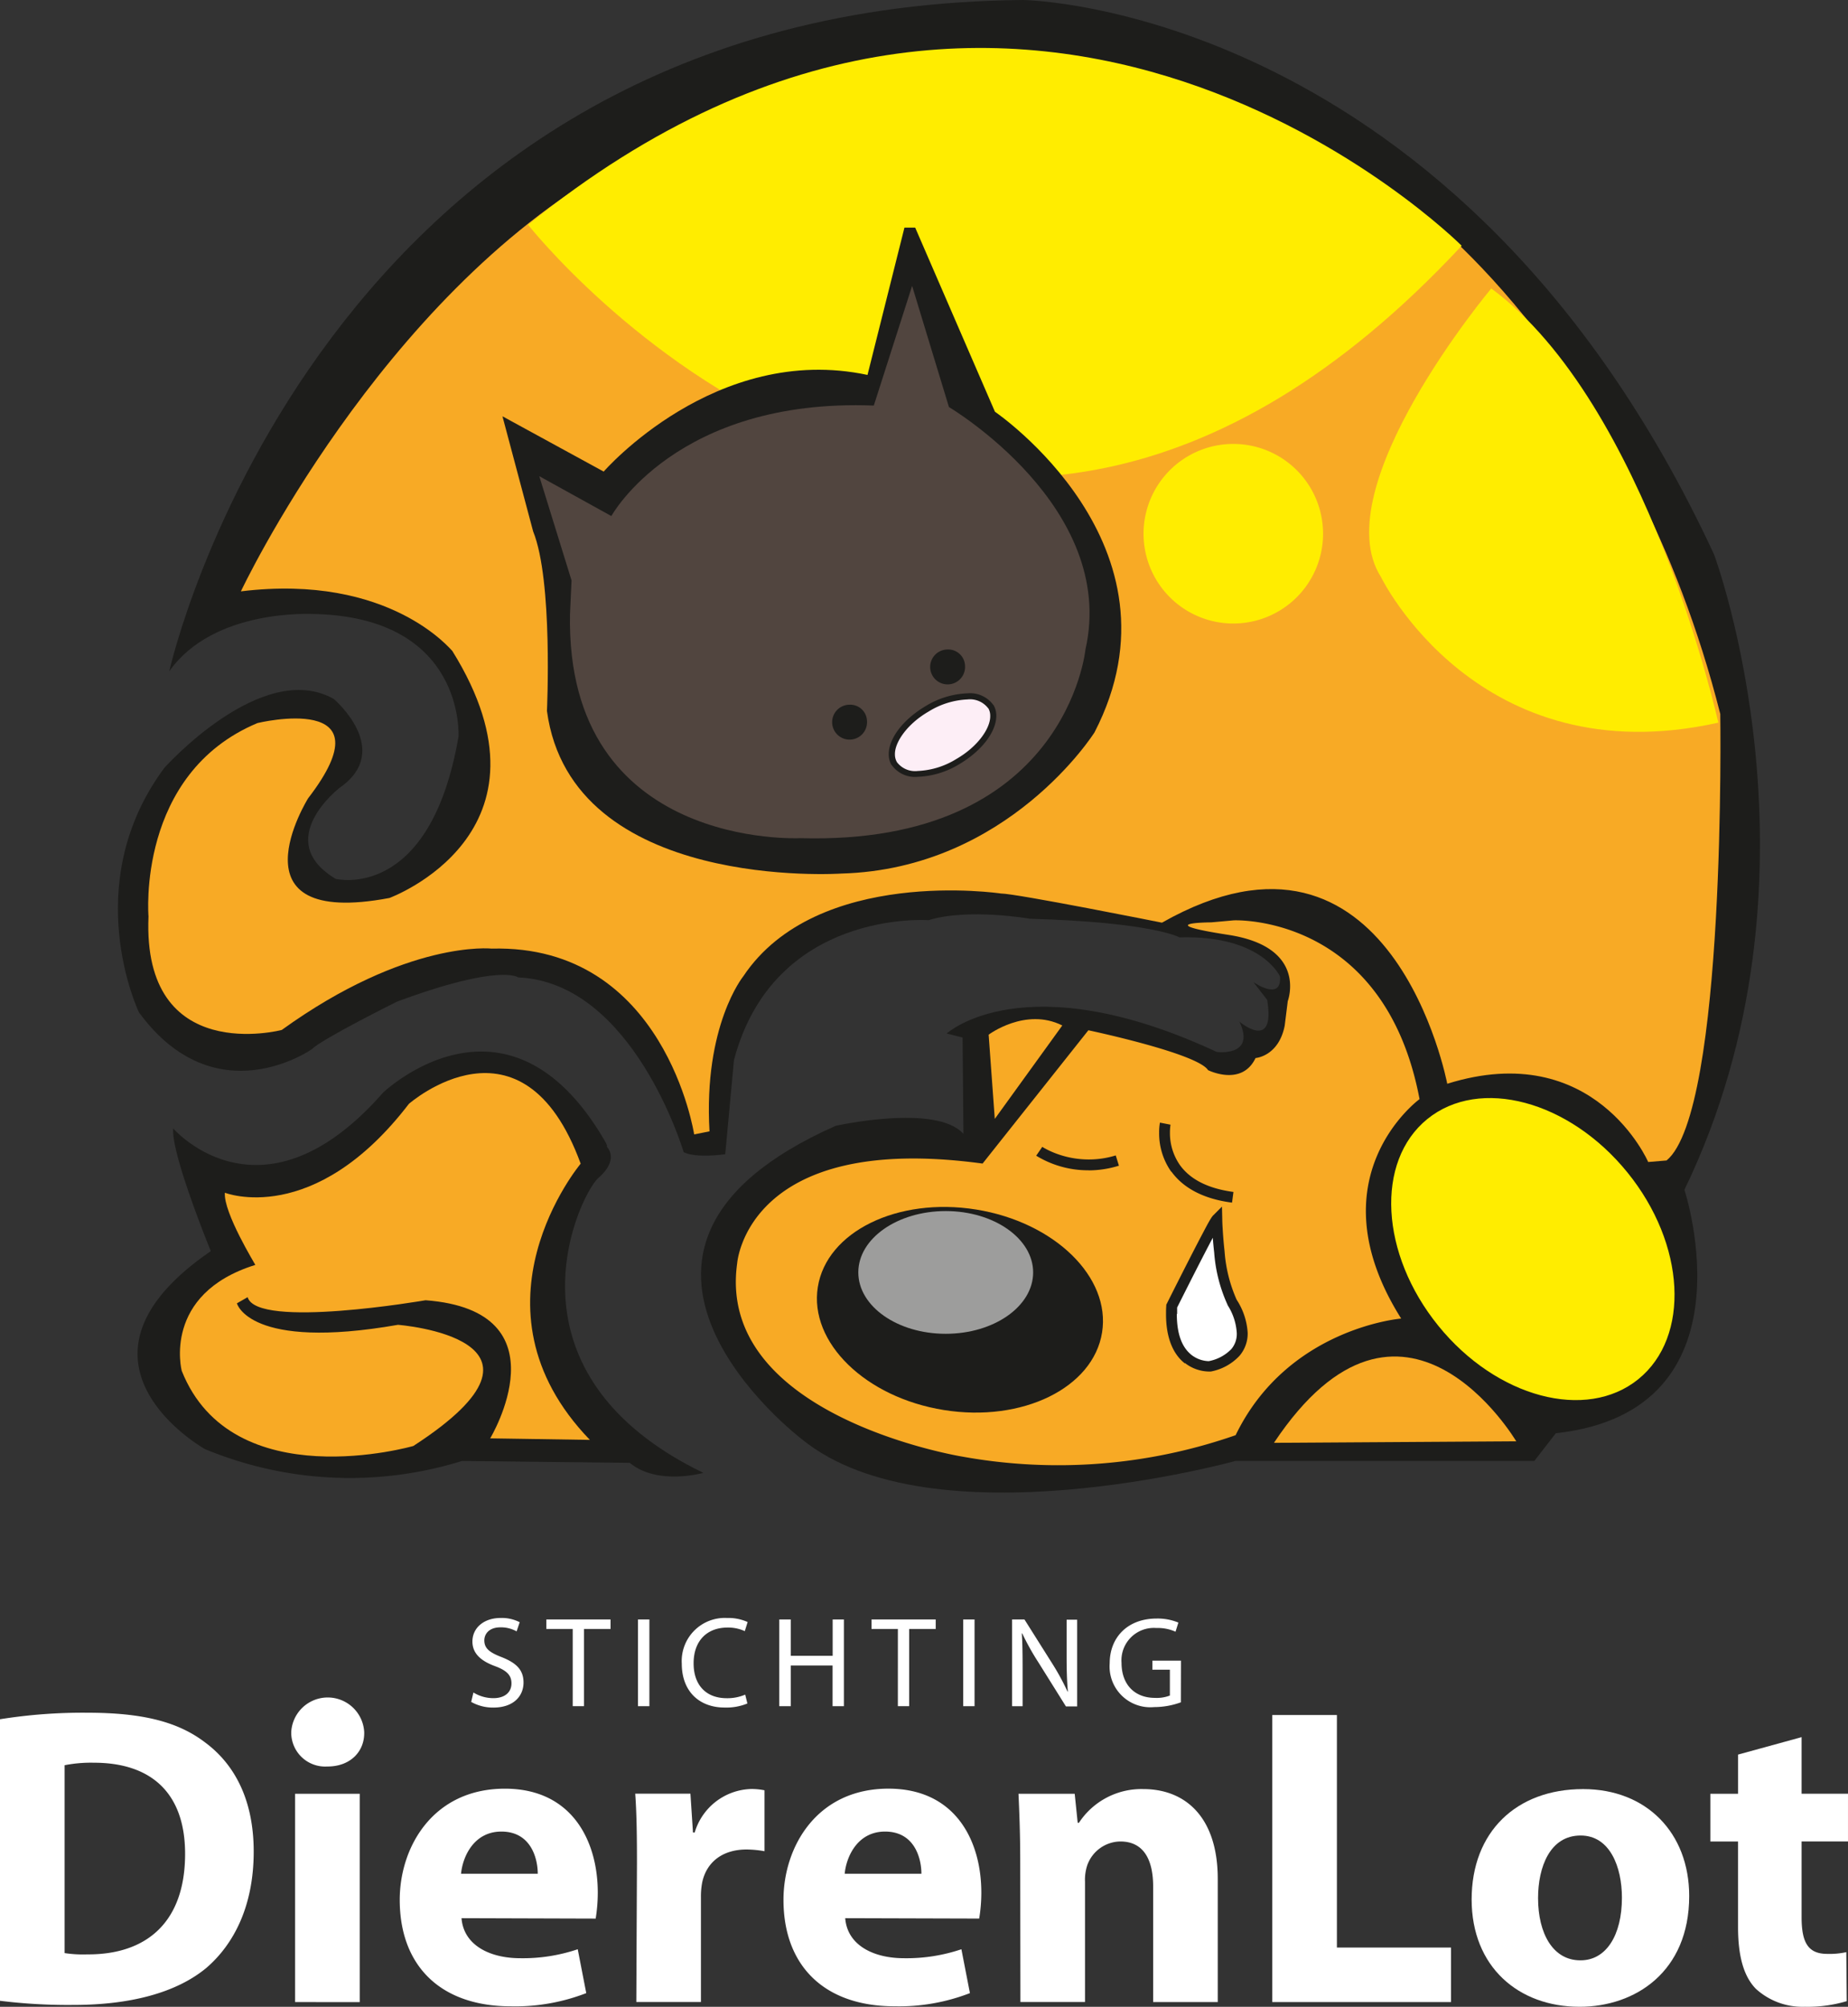 <svg id="Stichting_DierenLot" data-name="Stichting DierenLot" xmlns="http://www.w3.org/2000/svg" width="214" height="232.295" viewBox="0 0 214 232.295">
  <rect x="0" y="0" width="214" height="232.295" fill="#333333" stroke="none"/>
  <path id="Path_3688" data-name="Path 3688" d="M0,424.755A60.787,60.787,0,0,1,10.109,424c6.359,0,10.5,1.033,13.658,3.451,3.451,2.562,5.611,6.705,5.611,12.625,0,6.359-2.338,10.754-5.475,13.457-3.5,2.908-8.884,4.292-15.383,4.292A64.117,64.117,0,0,1,0,457.345Zm7.481,27.068a13.934,13.934,0,0,0,2.614.15c6.85.047,11.339-3.7,11.339-11.638,0-7.149-4.04-10.548-10.553-10.548a15.858,15.858,0,0,0-3.4.29Z" transform="translate(0 -225.745)" fill="#fff"/>
  <path id="Path_3689" data-name="Path 3689" d="M76.277,428.226a3.925,3.925,0,0,1-4.147-3.993,4.231,4.231,0,0,1,8.449,0c.065,2.268-1.622,3.993-4.236,3.993Zm-3.7,27.269V431.382H80.06V455.5Z" transform="translate(-38.404 -223.746)" fill="#fff"/>
  <path id="Path_3690" data-name="Path 3690" d="M106.154,457.8c.248,3.151,3.306,4.634,6.8,4.634a19.807,19.807,0,0,0,6.658-1.038l.987,5.078a22.752,22.752,0,0,1-8.73,1.529C103.676,468,99,463.271,99,455.678c0-6.116,3.848-12.868,12.18-12.868,7.79,0,10.754,6.078,10.754,12.031a19.2,19.2,0,0,1-.243,3.007Zm8.828-5.143c0-1.777-.79-4.882-4.208-4.882-3.2,0-4.484,2.908-4.676,4.882Z" transform="translate(-52.71 -235.763)" fill="#fff"/>
  <path id="Path_3691" data-name="Path 3691" d="M157.526,451.381c0-3.549-.051-5.868-.2-7.949h6.392l.295,4.489h.2a7.031,7.031,0,0,1,6.509-5.031,7.422,7.422,0,0,1,1.576.15v7.051a12.329,12.329,0,0,0-2.071-.2c-2.759,0-4.634,1.426-5.143,3.8a8.459,8.459,0,0,0-.15,1.674v12.18h-7.481Z" transform="translate(-83.766 -235.805)" fill="#fff"/>
  <path id="Path_3692" data-name="Path 3692" d="M201.189,457.8c.243,3.151,3.3,4.634,6.8,4.634a19.8,19.8,0,0,0,6.654-1.038l.987,5.078A22.729,22.729,0,0,1,206.908,468c-8.187,0-12.868-4.732-12.868-12.325,0-6.116,3.843-12.868,12.157-12.868,7.794,0,10.754,6.078,10.754,12.031a18.522,18.522,0,0,1-.248,3.007Zm8.823-5.143c0-1.777-.786-4.882-4.208-4.882-3.2,0-4.489,2.908-4.676,4.882Z" transform="translate(-103.312 -235.763)" fill="#fff"/>
  <path id="Path_3693" data-name="Path 3693" d="M252.446,451.141c0-3.006-.1-5.522-.2-7.692h6.509l.346,3.357h.145a8.659,8.659,0,0,1,7.448-3.9c4.928,0,8.627,3.306,8.627,10.4v14.252h-7.481V454.2c0-3.1-1.085-5.228-3.8-5.228a4.121,4.121,0,0,0-3.848,2.805,5.391,5.391,0,0,0-.243,1.87v13.906h-7.481Z" transform="translate(-134.304 -235.813)" fill="#fff"/>
  <path id="Path_3694" data-name="Path 3694" d="M315.1,424.57h7.481v26.918h13.214V457.8H315.1Z" transform="translate(-167.767 -226.051)" fill="#fff"/>
  <path id="Path_3695" data-name="Path 3695" d="M376.945,468.108c-7.056,0-12.475-4.634-12.475-12.423s5.143-12.774,12.914-12.774c7.346,0,12.279,5.078,12.279,12.377,0,8.776-6.261,12.821-12.671,12.821Zm.145-5.377c2.96,0,4.783-2.908,4.783-7.247,0-3.549-1.379-7.2-4.783-7.2-3.549,0-4.928,3.647-4.928,7.247,0,4.091,1.725,7.2,4.881,7.2Z" transform="translate(-194.053 -235.816)" fill="#fff"/>
  <path id="Path_3696" data-name="Path 3696" d="M434.157,430.05V436.6h5.372v5.522h-5.372v8.776c0,2.908.739,4.241,2.96,4.241a9.111,9.111,0,0,0,2.216-.2l.051,5.672a15.9,15.9,0,0,1-4.849.65,8.013,8.013,0,0,1-5.667-2.071c-1.4-1.431-2.071-3.741-2.071-7.149v-9.913H423.59v-5.522H426.8V432.07Z" transform="translate(-225.53 -228.969)" fill="#fff"/>
  <path id="Path_3697" data-name="Path 3697" d="M116.952,409.174a4.414,4.414,0,0,0,2.31.655c1.323,0,2.095-.683,2.095-1.711,0-.935-.533-1.478-1.87-1.983-1.637-.594-2.651-1.459-2.651-2.862,0-1.562,1.3-2.726,3.273-2.726a4.512,4.512,0,0,1,2.2.491l-.355,1.061a3.7,3.7,0,0,0-1.87-.468c-1.37,0-1.87.818-1.87,1.506,0,.935.608,1.4,1.992,1.936,1.7.669,2.548,1.473,2.548,2.946,0,1.552-1.132,2.9-3.5,2.9a5.143,5.143,0,0,1-2.562-.655Z" transform="translate(-62.129 -213.26)" fill="#fff"/>
  <path id="Path_3698" data-name="Path 3698" d="M138.363,402.019H135.31v-1.1h7.434v1.1h-3.072v8.94h-1.309Z" transform="translate(-72.042 -213.46)" fill="#fff"/>
  <path id="Path_3699" data-name="Path 3699" d="M159.323,400.92v10.039H158V400.92Z" transform="translate(-84.123 -213.46)" fill="#fff"/>
  <path id="Path_3700" data-name="Path 3700" d="M176.448,410.446a6.4,6.4,0,0,1-2.651.468c-2.829,0-4.947-1.781-4.947-5.092a4.992,4.992,0,0,1,5.246-5.274,5.428,5.428,0,0,1,2.38.468l-.327,1.057a4.573,4.573,0,0,0-2.011-.416c-2.338,0-3.918,1.506-3.918,4.138,0,2.478,1.4,4.04,3.843,4.04a5.228,5.228,0,0,0,2.132-.416Z" transform="translate(-89.9 -213.26)" fill="#fff"/>
  <path id="Path_3701" data-name="Path 3701" d="M194.328,400.92v4.208h4.853V400.92h1.3v10.039h-1.309V406.25h-4.844v4.708H193V400.92Z" transform="translate(-102.758 -213.46)" fill="#fff"/>
  <path id="Path_3702" data-name="Path 3702" d="M218.893,402.019H215.84v-1.1h7.434v1.1H220.2v8.94h-1.309Z" transform="translate(-114.918 -213.46)" fill="#fff"/>
  <path id="Path_3703" data-name="Path 3703" d="M239.864,400.92v10.039H238.55V400.92Z" transform="translate(-127.01 -213.46)" fill="#fff"/>
  <path id="Path_3704" data-name="Path 3704" d="M250.66,410.959V400.92h1.431l3.2,5.073a27.679,27.679,0,0,1,1.786,3.273h.042c-.117-1.337-.145-2.562-.145-4.11v-4.208h1.22v10.039h-1.3l-3.189-5.1a28.782,28.782,0,0,1-1.87-3.353h-.047c.075,1.262.089,2.469.089,4.138v4.292Z" transform="translate(-133.458 -213.46)" fill="#fff"/>
  <path id="Path_3705" data-name="Path 3705" d="M283.057,410.386a9.075,9.075,0,0,1-3.1.552,4.718,4.718,0,0,1-5.143-5.069c0-2.992,2.067-5.181,5.438-5.181a6.266,6.266,0,0,1,2.516.468l-.332,1.057a4.971,4.971,0,0,0-2.216-.43,3.752,3.752,0,0,0-4.035,4.035c0,2.516,1.52,4.054,3.872,4.054a4.208,4.208,0,0,0,1.725-.271v-2.992h-2.025v-1.043h3.31Z" transform="translate(-146.31 -213.335)" fill="#fff"/>
  <path id="Path_3706" data-name="Path 3706" d="M35.147,77.706S52.237.692,134.03,0c0,0,50.5.613,80.012,64.193,0,0,13.985,37.5-3.437,73.531,0,0,8.444,25.637-14.888,28.176l-2.492,3.208h-34.6s-35.208,9.73-50.227-2.516c0,0-28.718-21.822,3.928-36.275,0,0,11.661-2.6,14.789.935l-.1-11.152-1.838-.468s9.01-8.234,31.276,2.137c0,0,4.554.6,2.623-3.511,0,0,4.208,3.577,3.212-2.52l-1.6-2.062s3.273,2.305,3.091-.631c0,0-2.081-4.825-11.647-4.54,0,0-3.035-1.753-17.328-2.156,0,0-7.093-1.253-11.731.164,0,0-17.889-1.323-22.532,16.192l-1.01,10.9s-3.343.5-4.811-.234c0,0-5.821-19.666-19.171-20.232,0,0-2.053-1.637-14.027,2.805,0,0-8.748,4.348-9.847,5.494,0,0-11.138,7.869-20.036-4.25,0,0-7.1-14.766,2.936-28.3,0,0,11.306-12.657,19.615-7.986,0,0,6.981,5.91.687,10.287,0,0-7.879,6.078-.468,10.539,0,0,10.923,2.759,14.233-16.459,0,0,.856-13.915-16.945-14.2C51.676,71.1,40.3,70.394,35.147,77.706Z" transform="translate(-15.547)" fill="#1d1d1b"/>
  <path id="Path_3707" data-name="Path 3707" d="M47.434,75.055s16-33.983,42.98-49.128c0,0,20.732-14.771,44.3-13.443,0,0,24.234-1.136,49.32,18.553,0,0,24.59,18.235,34.713,58.208,0,0,.711,46-6.219,51.686l-2.127.178s-6.219-14.383-23.271-9.057c0,0-6.392-33.745-33.034-18.647,0,0-16.875-3.376-18.652-3.376,0,0-21.312-3.2-29.836,9.59,0,0-4.62,5.686-3.909,17.941l-1.777.355s-3.376-22.027-23.444-21.508c0,0-9.768-1.066-24.314,9.417,0,0-16.164,4.26-15.43-13.144,0,0-1.4-16.519,12.625-22.383,0,0,15.453-3.741,5.863,8.706,0,0-9.417,15.1,9.412,11.544,0,0,20.424-7.481,7.28-28.6C71.86,81.966,64.743,72.941,47.434,75.055Z" transform="translate(-19.538 -6.602)" fill="#f8aa25"/>
  <path id="Path_3708" data-name="Path 3708" d="M130.78,32.338s50.564,64.226,108.113,2.431C238.893,34.769,189.119-15.083,130.78,32.338Z" transform="translate(-69.63 -6.322)" fill="#ffed00"/>
  <path id="Path_3709" data-name="Path 3709" d="M304,120.467A10.394,10.394,0,1,1,293.606,109.9,10.394,10.394,0,0,1,304,120.467Z" transform="translate(-150.79 -58.513)" fill="#ffed00"/>
  <path id="Path_3710" data-name="Path 3710" d="M353.226,71.41S333.868,94.5,340.447,104.8c0,0,11.194,23.094,39.075,16.87C379.513,121.674,371.344,84.736,353.226,71.41Z" transform="translate(-180.536 -38.02)" fill="#ffed00"/>
  <path id="Path_3711" data-name="Path 3711" d="M373.169,304.378c-6.046,4.9-16.417,2.141-23.164-6.177s-7.318-19.03-1.272-23.935,16.412-2.141,23.164,6.177S379.214,299.473,373.169,304.378Z" transform="translate(-183.445 -144.734)" fill="#ffed00"/>
  <path id="Path_3712" data-name="Path 3712" d="M244.85,254.1s4.264-3.2,8.529-1.066l-7.818,10.815Z" transform="translate(-130.364 -134.332)" fill="#f8aa25"/>
  <path id="Path_3713" data-name="Path 3713" d="M239.907,227.836s17.436-.795,21.508,20.695c0,0-12.433,9.057-2.127,25.4,0,0-13.144,1.066-19.171,13.5a62.377,62.377,0,0,1-31.613,2.487s-28.6-4.62-26.109-22.378c0,0,1.066-15.276,28.419-11.549l12.25-15.43s12.625,2.661,13.859,4.615c0,0,3.9,1.954,5.5-1.4,0,0,2.665-.178,3.376-3.741l.355-2.843s2.371-6.251-6.864-7.673-2-1.449-2-1.449Z" transform="translate(-97.03 -121.303)" fill="#f8aa25"/>
  <path id="Path_3714" data-name="Path 3714" d="M235.337,313.329c-1.024,6.41-9.225,10.427-18.315,8.973s-15.626-7.827-14.6-14.238,9.225-10.427,18.315-8.973S236.366,306.918,235.337,313.329Z" transform="translate(-107.717 -159.085)" fill="#1d1d1b"/>
  <path id="Path_3715" data-name="Path 3715" d="M288.472,283.6a7.682,7.682,0,0,1-1.4-4.526h0a5.992,5.992,0,0,1,.094-1.155h0l1.216.238v.051h0a1.031,1.031,0,0,0-.023.178h0a6.015,6.015,0,0,0-.037.687h0a6.467,6.467,0,0,0,1.178,3.792h0c.987,1.347,2.768,2.618,6.177,3.081h0l-.164,1.234c-3.656-.468-5.821-1.931-7.014-3.582Z" transform="translate(-152.842 -147.971)" fill="#1d1d1b"/>
  <path id="Path_3716" data-name="Path 3716" d="M315.51,345.812l28.055-.178S330.43,323.434,315.51,345.812Z" transform="translate(-167.985 -178.799)" fill="#f8aa25"/>
  <path id="Path_3717" data-name="Path 3717" d="M38.2,269.23S48.452,281.073,62.48,265.1c0,0,14.387-13.793,25.656,5.5.5.846.229.692.229.692s1.618,1.44-.935,3.666c-2.095,1.833-12.2,22.322,12.157,34.133,0,0-5.321,1.506-8.519-1.16l-19.428-.215a43.761,43.761,0,0,1-29.775-1.379s-17.988-10.1.687-22.911C42.552,283.43,37.909,272.1,38.2,269.23Z" transform="translate(-18.139 -138.603)" fill="#1d1d1b"/>
  <path id="Path_3718" data-name="Path 3718" d="M49.763,279.5s10.287,4.087,21.312-10.287c0,0,13.144-11.544,19.891,6.925,0,0-13.854,16.519,1.066,31.973l-11.544-.178s8.884-14.743-7.481-15.986c0,0-19.54,3.376-20.606-.355l-1.244.711s1.4,5.508,18.652,2.488c0,0,20.957,1.6,1.777,14.027,0,0-20.961,6.036-26.82-8.706,0,0-2.31-8.884,8.524-12.255C53.312,287.845,49.586,281.809,49.763,279.5Z" transform="translate(-23.724 -141.438)" fill="#f8aa25"/>
  <path id="Path_3719" data-name="Path 3719" d="M231.706,175.506c.692,1.169-1,3.446-3.783,5.087s-5.588,2.015-6.28.846,1.005-3.446,3.783-5.087S231.019,174.337,231.706,175.506Z" transform="translate(-117.926 -93.081)" fill="none" stroke="#e30613" stroke-width="0.31"/>
  <path id="Path_3720" data-name="Path 3720" d="M232.816,306.912c0,3.928-4.531,7.107-10.123,7.107s-10.123-3.18-10.123-7.107,4.531-7.1,10.123-7.1S232.816,303,232.816,306.912Z" transform="translate(-113.177 -159.626)" fill="#9d9d9c"/>
  <path id="Path_3721" data-name="Path 3721" d="M262.708,286.632a11.5,11.5,0,0,1-6.078-1.688h0l.7-1.024h0l.07.042h0c.061.037.154.094.281.159h0a9.1,9.1,0,0,0,1.094.51h0a10.754,10.754,0,0,0,3.914.748h0a10.549,10.549,0,0,0,3.151-.468h0l.369,1.188a11.852,11.852,0,0,1-3.516.542h0ZM256.63,284.944Z" transform="translate(-136.636 -151.166)" fill="#1d1d1b"/>
  <path id="Path_3722" data-name="Path 3722" d="M124.44,78.185l11.722,6.4s12.966-14.92,30.551-11.189l4.278-17.052h1.244l9.235,21.312S204.19,93.119,193,114.773c0,0-9.95,15.809-29.308,16.342,0,0-31.262,2.132-34.1-18.825,0,0,.711-15.1-1.6-20.784Z" transform="translate(-66.255 -29.997)" fill="#1d1d1b"/>
  <path id="Path_3723" data-name="Path 3723" d="M133.56,92.8l8.346,4.615s7.481-13.677,30.392-12.788l4.437-13.854L181,84.8s19.535,11.544,15.809,28.055c0,0-2.24,22.729-33.039,21.845,0,0-27.175,1.4-26.652-25.932l.178-3.9Z" transform="translate(-71.111 -37.68)" fill="#51453f"/>
  <path id="Path_3724" data-name="Path 3724" d="M232.332,173.633c1,1.683-.7,4.526-3.787,6.345s-6.4,1.931-7.388.248.7-4.526,3.787-6.345S231.341,171.931,232.332,173.633Z" transform="translate(-117.599 -91.808)" fill="#fdeef6"/>
  <path id="Path_3725" data-name="Path 3725" d="M220.442,179.963a2.5,2.5,0,0,1-.332-1.272h0c0-1.87,1.7-4.04,4.25-5.559h0a9.983,9.983,0,0,1,4.858-1.492h0a3.32,3.32,0,0,1,3.016,1.37h0l-.309.182-.3.182a2.636,2.636,0,0,0-2.4-1.024h0a9.258,9.258,0,0,0-4.5,1.4h0c-2.427,1.4-3.923,3.516-3.9,4.947h0a1.786,1.786,0,0,0,.234.912h0a2.634,2.634,0,0,0,2.4,1.019h0a9.183,9.183,0,0,0,4.5-1.4h0c2.427-1.4,3.923-3.516,3.9-4.947h0a1.73,1.73,0,0,0-.234-.935h0l.3-.182.309-.182a2.478,2.478,0,0,1,.332,1.276h0c-.023,1.87-1.7,4.04-4.25,5.559h0a9.922,9.922,0,0,1-4.858,1.487h0a3.311,3.311,0,0,1-3.011-1.37Z" transform="translate(-117.192 -91.385)" fill="#1d1d1b"/>
  <path id="Path_3726" data-name="Path 3726" d="M234.406,162.659a2.02,2.02,0,1,1-2.015-1.87A1.945,1.945,0,0,1,234.406,162.659Z" transform="translate(-122.656 -85.607)" fill="#1d1d1b"/>
  <path id="Path_3727" data-name="Path 3727" d="M210.126,176.329a2.02,2.02,0,1,1-2.011-1.87,1.94,1.94,0,0,1,2.011,1.87Z" transform="translate(-109.728 -92.885)" fill="#1d1d1b"/>
  <path id="Path_3728" data-name="Path 3728" d="M295.385,301.83s.145,6.85,1.749,9.618c0,0,3.937,5.831-2.623,7.43,0,0-4.807.295-4.372-7.014C290.138,311.883,294.95,302.265,295.385,301.83Z" transform="translate(-154.462 -160.702)" fill="#fff"/>
  <path id="Path_3729" data-name="Path 3729" d="M290.964,316.861c-1.183-.912-2.193-2.675-2.184-5.728h0c0-.3,0-.622.028-.935h0v-.126l.056-.112s2.38-4.76,3.946-7.743h0c.528-1,.935-1.786,1.2-2.184h0a1.845,1.845,0,0,1,.22-.295h0l1.029-1.029.033,1.459s0,.416.047,1.089h0c.037.678.108,1.608.22,2.623h0a16.694,16.694,0,0,0,1.4,5.611h0a7.837,7.837,0,0,1,1.276,3.848h0a3.965,3.965,0,0,1-.935,2.628h0a6.07,6.07,0,0,1-3.339,1.833h-.224a4.638,4.638,0,0,1-2.763-.982Zm-.935-5.728c0,2.805.87,4.087,1.707,4.751h0a3.418,3.418,0,0,0,1.987.715h0a4.9,4.9,0,0,0,2.623-1.4h0a2.717,2.717,0,0,0,.627-1.856h0a6.677,6.677,0,0,0-1.024-3.165h0l-.037-.061h0v-.023a17.674,17.674,0,0,1-1.557-6.078h0c-.07-.608-.122-1.183-.159-1.7h0c-.5.935-1.122,2.146-1.73,3.329h0c-1.094,2.141-2.146,4.241-2.4,4.746h0v.748Z" transform="translate(-153.753 -159.04)" fill="#1d1d1b"/>
</svg>
